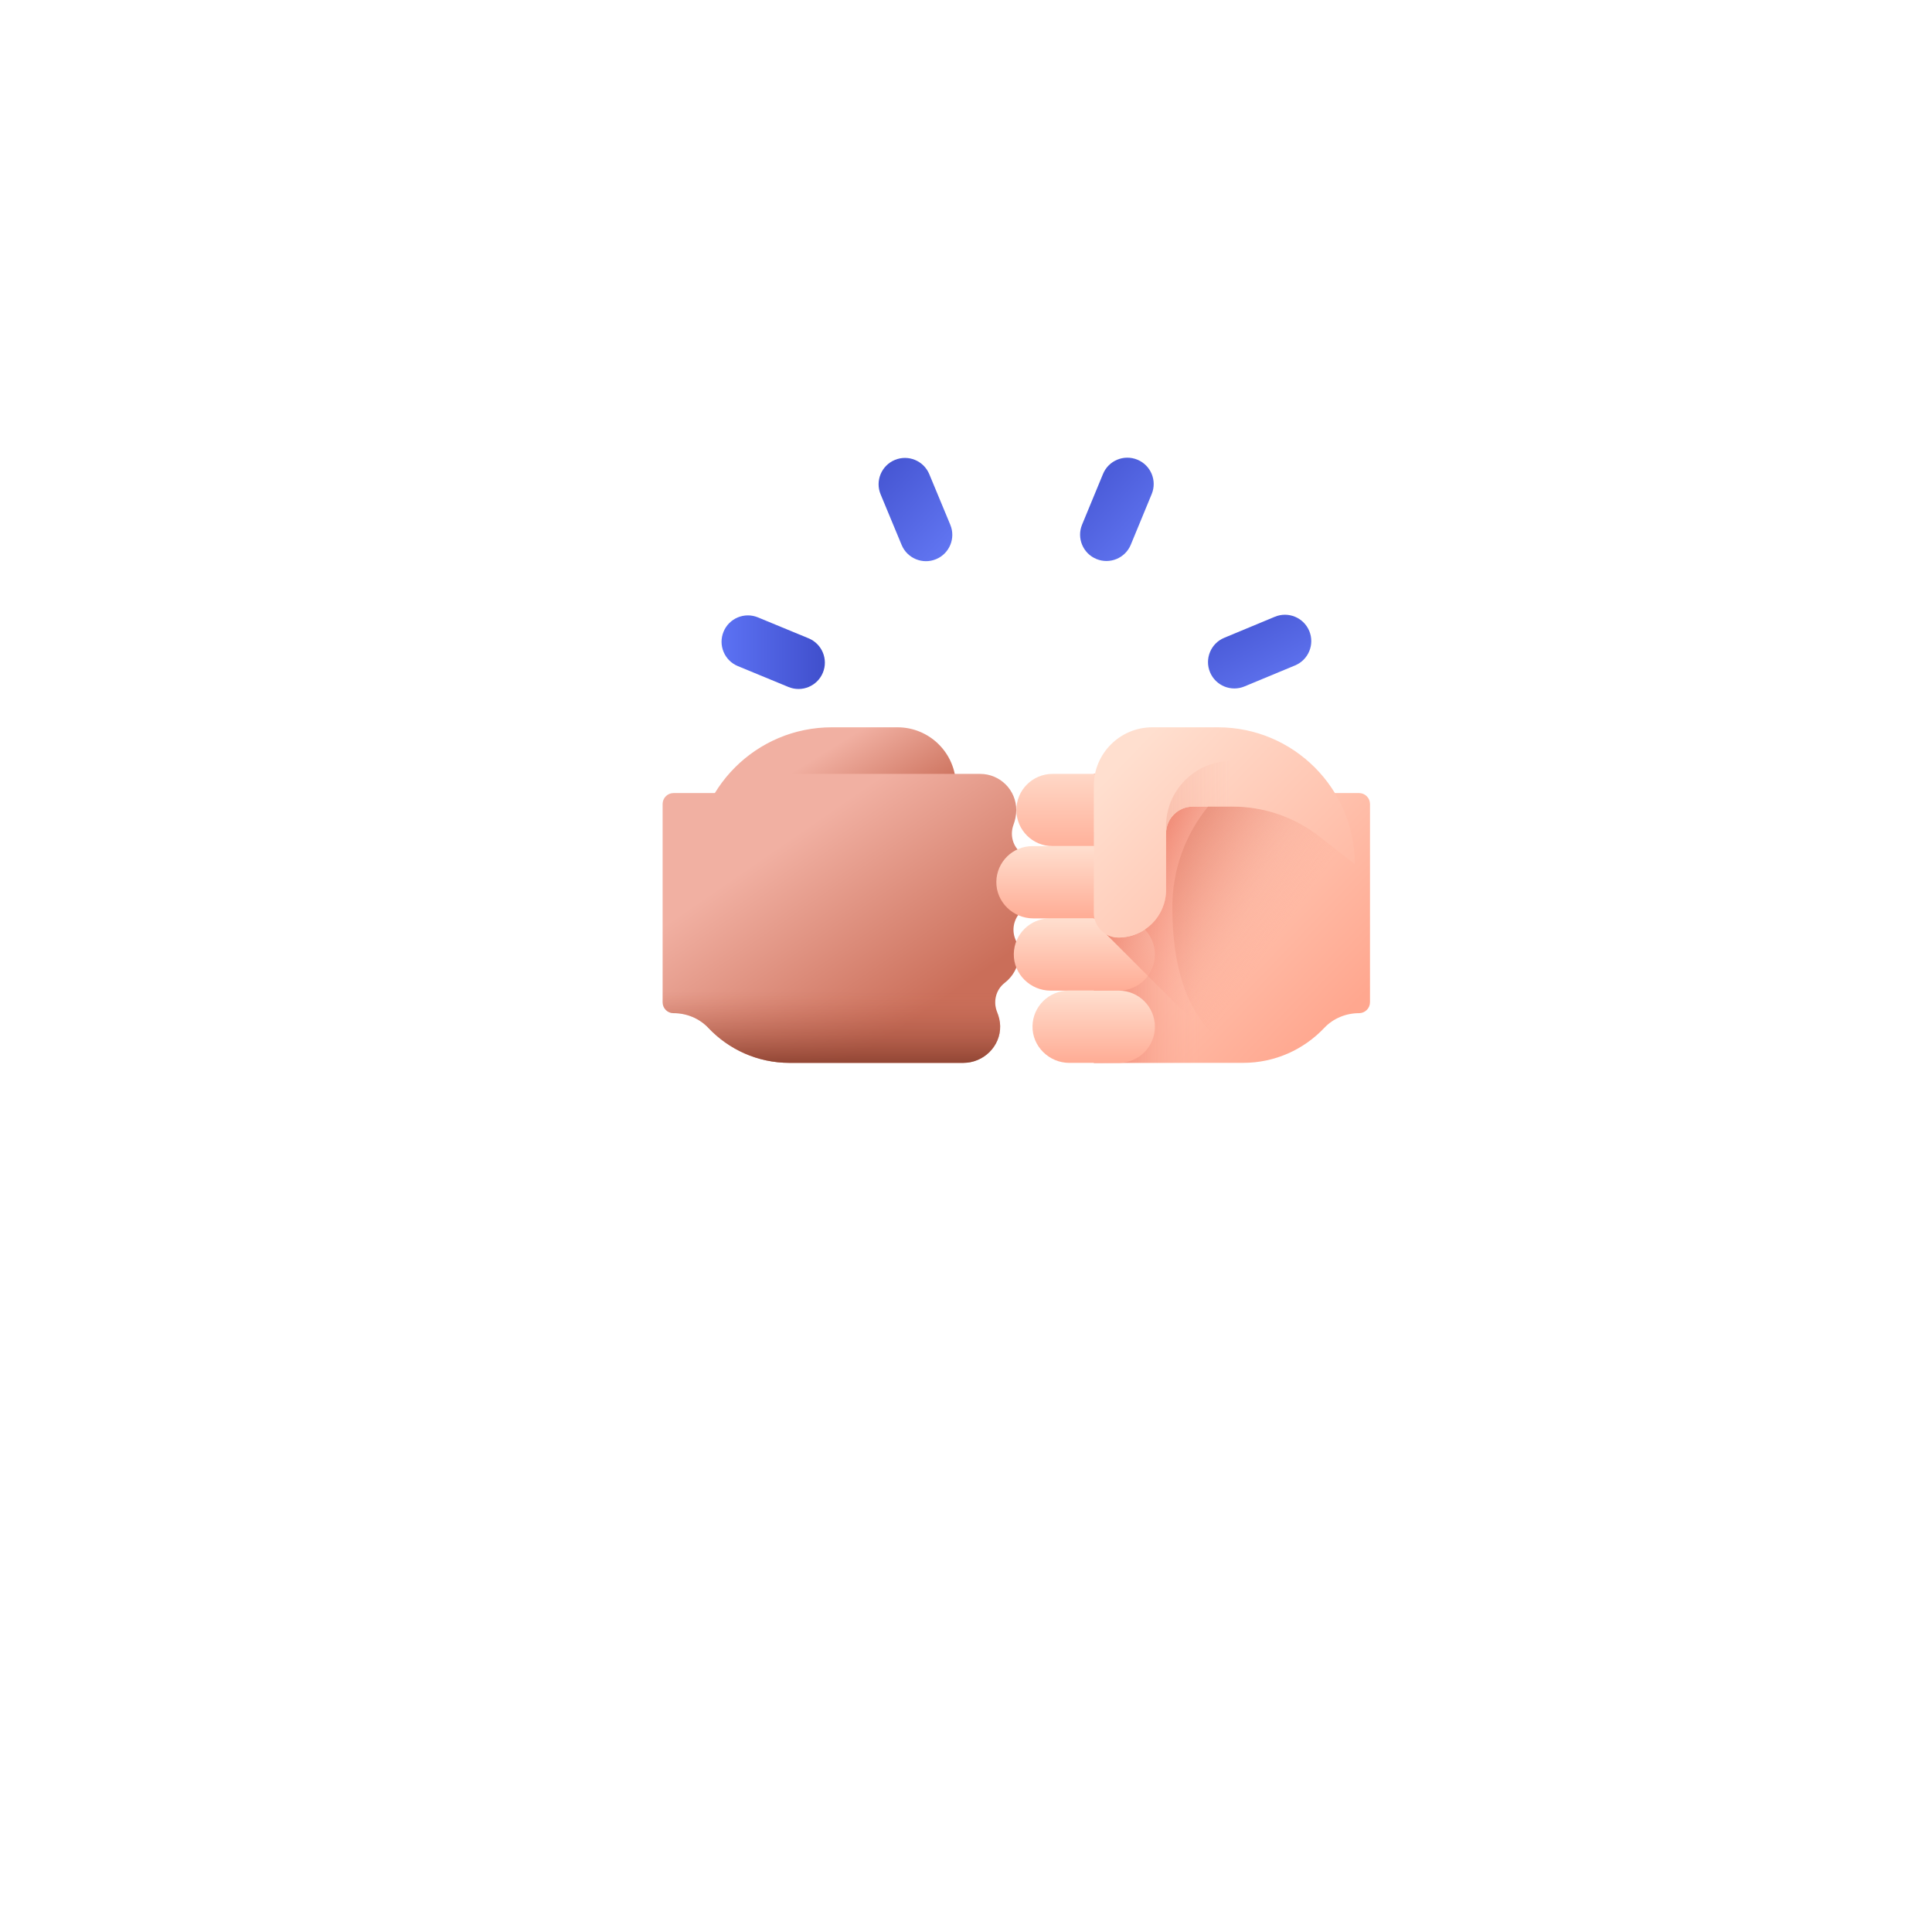 <svg width="104" height="104" viewBox="0 0 104 104" fill="none" xmlns="http://www.w3.org/2000/svg">
<g filter="url(#filter0_d_1633_98754)">
<circle cx="52" cy="45" r="38" fill="white"/>
</g>
<path d="M51.459 49.143V42.297C51.459 40.56 50.05 39.151 48.313 39.151H44.777C40.708 39.151 37.409 42.45 37.409 46.519L39.333 45.019C40.662 43.983 42.299 43.42 43.984 43.42H46.128C46.925 43.42 47.57 44.065 47.57 44.862V47.901C47.57 49.318 48.719 50.467 50.136 50.467C50.866 50.467 51.459 49.874 51.459 49.143Z" fill="url(#paint0_linear_1633_98754)"/>
<path d="M55.783 47.454C55.771 46.826 55.462 46.272 54.991 45.925C54.52 45.579 54.353 44.952 54.555 44.403C54.645 44.159 54.706 43.888 54.706 43.603C54.706 42.529 53.836 41.659 52.762 41.659H47.175C47.178 41.659 47.18 41.659 47.183 41.659H41.661C40.498 41.659 39.424 42.043 38.56 42.691H36.257C35.932 42.691 35.669 42.954 35.669 43.279V53.951C35.669 54.273 35.928 54.54 36.25 54.539C36.958 54.537 37.644 54.818 38.131 55.333C39.227 56.492 40.779 57.215 42.5 57.215H50.536V57.214H51.856C52.947 57.214 53.86 56.322 53.839 55.231C53.834 54.968 53.77 54.716 53.677 54.488C53.448 53.925 53.602 53.279 54.083 52.908C54.554 52.544 54.858 51.977 54.845 51.342C54.84 51.076 54.771 50.822 54.67 50.592C54.423 50.026 54.586 49.376 55.064 48.984C55.51 48.62 55.795 48.068 55.783 47.454Z" fill="url(#paint1_linear_1633_98754)"/>
<path d="M35.669 53.95C35.669 54.272 35.928 54.539 36.25 54.538C36.958 54.536 37.644 54.816 38.131 55.331C39.227 56.49 40.779 57.213 42.5 57.213H50.536V57.213H51.856C52.947 57.213 53.86 56.32 53.839 55.23C53.834 54.966 53.77 54.715 53.677 54.487C53.448 53.924 53.602 53.278 54.083 52.907C54.554 52.543 54.858 51.975 54.845 51.341C54.84 51.081 54.774 50.833 54.677 50.607H35.669V53.95Z" fill="url(#paint2_linear_1633_98754)"/>
<path d="M58.88 41.659H67.755C68.918 41.659 69.992 42.043 70.856 42.691H73.159C73.483 42.691 73.747 42.954 73.747 43.278V53.951C73.747 54.276 73.483 54.539 73.159 54.539C72.453 54.539 71.77 54.819 71.285 55.332C70.189 56.491 68.637 57.214 66.915 57.214H58.88V41.659Z" fill="url(#paint3_linear_1633_98754)"/>
<path d="M58.88 57.214H66.915C70.237 57.214 72.93 54.522 72.93 51.2V46.833C72.93 43.976 70.613 41.659 67.755 41.659H58.88V57.214Z" fill="url(#paint4_linear_1633_98754)"/>
<path d="M56.555 53.326H60.225C61.298 53.326 62.169 52.455 62.169 51.382C62.169 50.308 61.298 49.437 60.225 49.437H56.517C55.456 49.437 54.593 50.287 54.573 51.343C54.551 52.433 55.464 53.326 56.555 53.326Z" fill="url(#paint5_linear_1633_98754)"/>
<path d="M59.55 50.292C59.743 50.403 59.967 50.466 60.206 50.466C61.623 50.466 62.771 49.318 62.771 47.901V44.861C62.771 44.065 63.417 43.419 64.213 43.419H66.357C68.043 43.419 69.68 43.982 71.008 45.018L72.921 46.51C72.928 46.617 72.932 46.724 72.932 46.833V51.2C72.932 54.521 70.24 57.214 66.918 57.214H66.472L59.55 50.292Z" fill="url(#paint6_linear_1633_98754)"/>
<path d="M56.656 45.547H58.883V45.02C58.883 43.163 60.388 41.659 62.244 41.659H56.656C55.583 41.659 54.712 42.529 54.712 43.603C54.712 44.677 55.583 45.547 56.656 45.547Z" fill="url(#paint7_linear_1633_98754)"/>
<path d="M55.616 49.436H60.223C61.297 49.436 62.168 48.566 62.168 47.492C62.168 46.418 61.297 45.547 60.223 45.547H55.577C54.517 45.547 53.654 46.397 53.633 47.453C53.612 48.544 54.525 49.436 55.616 49.436Z" fill="url(#paint8_linear_1633_98754)"/>
<path d="M57.562 57.215H60.225C61.299 57.215 62.169 56.344 62.169 55.27C62.169 54.197 61.299 53.326 60.225 53.326H57.524C56.463 53.326 55.6 54.175 55.58 55.232C55.558 56.322 56.471 57.215 57.562 57.215Z" fill="url(#paint9_linear_1633_98754)"/>
<path d="M58.88 49.143V42.297C58.88 40.56 60.289 39.151 62.026 39.151H65.562C69.631 39.151 72.93 42.45 72.93 46.519L71.006 45.019C69.677 43.983 68.04 43.42 66.355 43.42H64.211C63.414 43.42 62.769 44.065 62.769 44.862V47.901C62.769 49.318 61.62 50.467 60.203 50.467C59.472 50.467 58.88 49.874 58.88 49.143Z" fill="url(#paint10_linear_1633_98754)"/>
<path d="M62.769 44.862V44.475C62.769 42.539 64.338 40.969 66.275 40.969H67.995C70.122 40.969 72.005 42.357 72.618 44.394C72.821 45.067 72.929 45.781 72.929 46.519L71.006 45.019C69.677 43.983 68.04 43.42 66.355 43.42H64.21C63.414 43.42 62.769 44.066 62.769 44.862Z" fill="url(#paint11_linear_1633_98754)"/>
<path d="M63.107 48.826C63.107 46.776 63.828 44.894 65.03 43.419H66.354C68.039 43.419 69.676 43.982 71.005 45.018L72.918 46.51C72.924 46.617 72.929 46.724 72.929 46.833V51.2C72.929 54.159 70.791 56.62 67.976 57.121C64.287 56.164 63.107 52.814 63.107 48.826Z" fill="url(#paint12_linear_1633_98754)"/>
<path d="M59.019 30.091C58.295 29.793 57.95 28.963 58.249 28.24L59.375 25.514C59.673 24.79 60.502 24.446 61.226 24.745C61.95 25.043 62.295 25.873 61.996 26.596L60.871 29.322C60.572 30.046 59.743 30.39 59.019 30.091Z" fill="url(#paint13_linear_1633_98754)"/>
<path d="M38.949 34.004C39.247 33.28 40.077 32.935 40.8 33.234L43.526 34.36C44.25 34.659 44.594 35.488 44.295 36.212C43.996 36.935 43.167 37.28 42.444 36.981L39.718 35.856C38.994 35.557 38.65 34.728 38.949 34.004Z" fill="url(#paint14_linear_1633_98754)"/>
<path d="M65.136 36.186C64.836 35.463 65.178 34.633 65.901 34.333L68.624 33.201C69.347 32.9 70.177 33.243 70.478 33.966C70.778 34.689 70.436 35.519 69.713 35.82L66.99 36.951C66.267 37.252 65.437 36.909 65.136 36.186Z" fill="url(#paint15_linear_1633_98754)"/>
<path d="M48.169 24.759C48.892 24.458 49.722 24.801 50.023 25.524L51.154 28.247C51.455 28.97 51.112 29.8 50.389 30.1C49.666 30.401 48.836 30.058 48.535 29.335L47.404 26.612C47.103 25.889 47.446 25.059 48.169 24.759Z" fill="url(#paint16_linear_1633_98754)"/>
<defs>
<filter id="filter0_d_1633_98754" x="0.224" y="0.112" width="103.551" height="103.551" filterUnits="userSpaceOnUse" color-interpolation-filters="sRGB">
<feFlood flood-opacity="0" result="BackgroundImageFix"/>
<feColorMatrix in="SourceAlpha" type="matrix" values="0 0 0 0 0 0 0 0 0 0 0 0 0 0 0 0 0 0 127 0" result="hardAlpha"/>
<feOffset dy="6.888"/>
<feGaussianBlur stdDeviation="6.888"/>
<feComposite in2="hardAlpha" operator="out"/>
<feColorMatrix type="matrix" values="0 0 0 0 0.004 0 0 0 0 0.09 0 0 0 0 0.443 0 0 0 0.1 0"/>
<feBlend mode="normal" in2="BackgroundImageFix" result="effect1_dropShadow_1633_98754"/>
<feBlend mode="normal" in="SourceGraphic" in2="effect1_dropShadow_1633_98754" result="shape"/>
</filter>
<linearGradient id="paint0_linear_1633_98754" x1="42.864" y1="41.427" x2="45.666" y2="45.946" gradientUnits="userSpaceOnUse">
<stop stop-color="#F1B0A2"/>
<stop offset="1" stop-color="#CA6E59"/>
</linearGradient>
<linearGradient id="paint1_linear_1633_98754" x1="42.734" y1="45.002" x2="49.423" y2="54.72" gradientUnits="userSpaceOnUse">
<stop stop-color="#F1B0A2"/>
<stop offset="1" stop-color="#CA6E59"/>
</linearGradient>
<linearGradient id="paint2_linear_1633_98754" x1="45.257" y1="53.387" x2="45.257" y2="57.525" gradientUnits="userSpaceOnUse">
<stop stop-color="#CA6E59" stop-opacity="0"/>
<stop offset="1" stop-color="#883F2E"/>
</linearGradient>
<linearGradient id="paint3_linear_1633_98754" x1="58.662" y1="42.717" x2="71.71" y2="55.344" gradientUnits="userSpaceOnUse">
<stop stop-color="#FFDFCF"/>
<stop offset="1" stop-color="#FFA78F"/>
</linearGradient>
<linearGradient id="paint4_linear_1633_98754" x1="64.67" y1="49.437" x2="59.148" y2="49.437" gradientUnits="userSpaceOnUse">
<stop stop-color="#FFB09E" stop-opacity="0"/>
<stop offset="1" stop-color="#EC806B"/>
</linearGradient>
<linearGradient id="paint5_linear_1633_98754" x1="58.371" y1="49.445" x2="58.371" y2="53.714" gradientUnits="userSpaceOnUse">
<stop stop-color="#FFDFCF"/>
<stop offset="1" stop-color="#FFA78F"/>
</linearGradient>
<linearGradient id="paint6_linear_1633_98754" x1="66.766" y1="50.032" x2="60.553" y2="46.86" gradientUnits="userSpaceOnUse">
<stop stop-color="#FFB09E" stop-opacity="0"/>
<stop offset="1" stop-color="#EC806B"/>
</linearGradient>
<linearGradient id="paint7_linear_1633_98754" x1="58.478" y1="40.879" x2="58.478" y2="46.605" gradientUnits="userSpaceOnUse">
<stop stop-color="#FFDFCF"/>
<stop offset="1" stop-color="#FFA78F"/>
</linearGradient>
<linearGradient id="paint8_linear_1633_98754" x1="57.9" y1="45.555" x2="57.9" y2="49.825" gradientUnits="userSpaceOnUse">
<stop stop-color="#FFDFCF"/>
<stop offset="1" stop-color="#FFA78F"/>
</linearGradient>
<linearGradient id="paint9_linear_1633_98754" x1="58.874" y1="53.334" x2="58.874" y2="57.603" gradientUnits="userSpaceOnUse">
<stop stop-color="#FFDFCF"/>
<stop offset="1" stop-color="#FFA78F"/>
</linearGradient>
<linearGradient id="paint10_linear_1633_98754" x1="60.267" y1="41.094" x2="74.601" y2="54.966" gradientUnits="userSpaceOnUse">
<stop stop-color="#FFDFCF"/>
<stop offset="1" stop-color="#FFA78F"/>
</linearGradient>
<linearGradient id="paint11_linear_1633_98754" x1="66.212" y1="43.744" x2="52.931" y2="43.744" gradientUnits="userSpaceOnUse">
<stop stop-color="#F89580" stop-opacity="0"/>
<stop offset="0.997" stop-color="#C5715A"/>
</linearGradient>
<linearGradient id="paint12_linear_1633_98754" x1="68.648" y1="50.722" x2="56.634" y2="42.366" gradientUnits="userSpaceOnUse">
<stop stop-color="#F89580" stop-opacity="0"/>
<stop offset="0.997" stop-color="#C5715A"/>
</linearGradient>
<linearGradient id="paint13_linear_1633_98754" x1="57.326" y1="24.359" x2="62.895" y2="29.492" gradientUnits="userSpaceOnUse">
<stop stop-color="#404FCC"/>
<stop offset="1" stop-color="#6479F5"/>
</linearGradient>
<linearGradient id="paint14_linear_1633_98754" x1="38.841" y1="35.09" x2="44.403" y2="35.09" gradientUnits="userSpaceOnUse">
<stop stop-color="#5C72F4"/>
<stop offset="1" stop-color="#404FCC"/>
</linearGradient>
<linearGradient id="paint15_linear_1633_98754" x1="63.883" y1="32.894" x2="67.254" y2="39.007" gradientUnits="userSpaceOnUse">
<stop stop-color="#404FCC"/>
<stop offset="1" stop-color="#6479F5"/>
</linearGradient>
<linearGradient id="paint16_linear_1633_98754" x1="46.478" y1="24.372" x2="52.045" y2="29.514" gradientUnits="userSpaceOnUse">
<stop stop-color="#404FCC"/>
<stop offset="1" stop-color="#6479F5"/>
</linearGradient>
</defs>
</svg>
